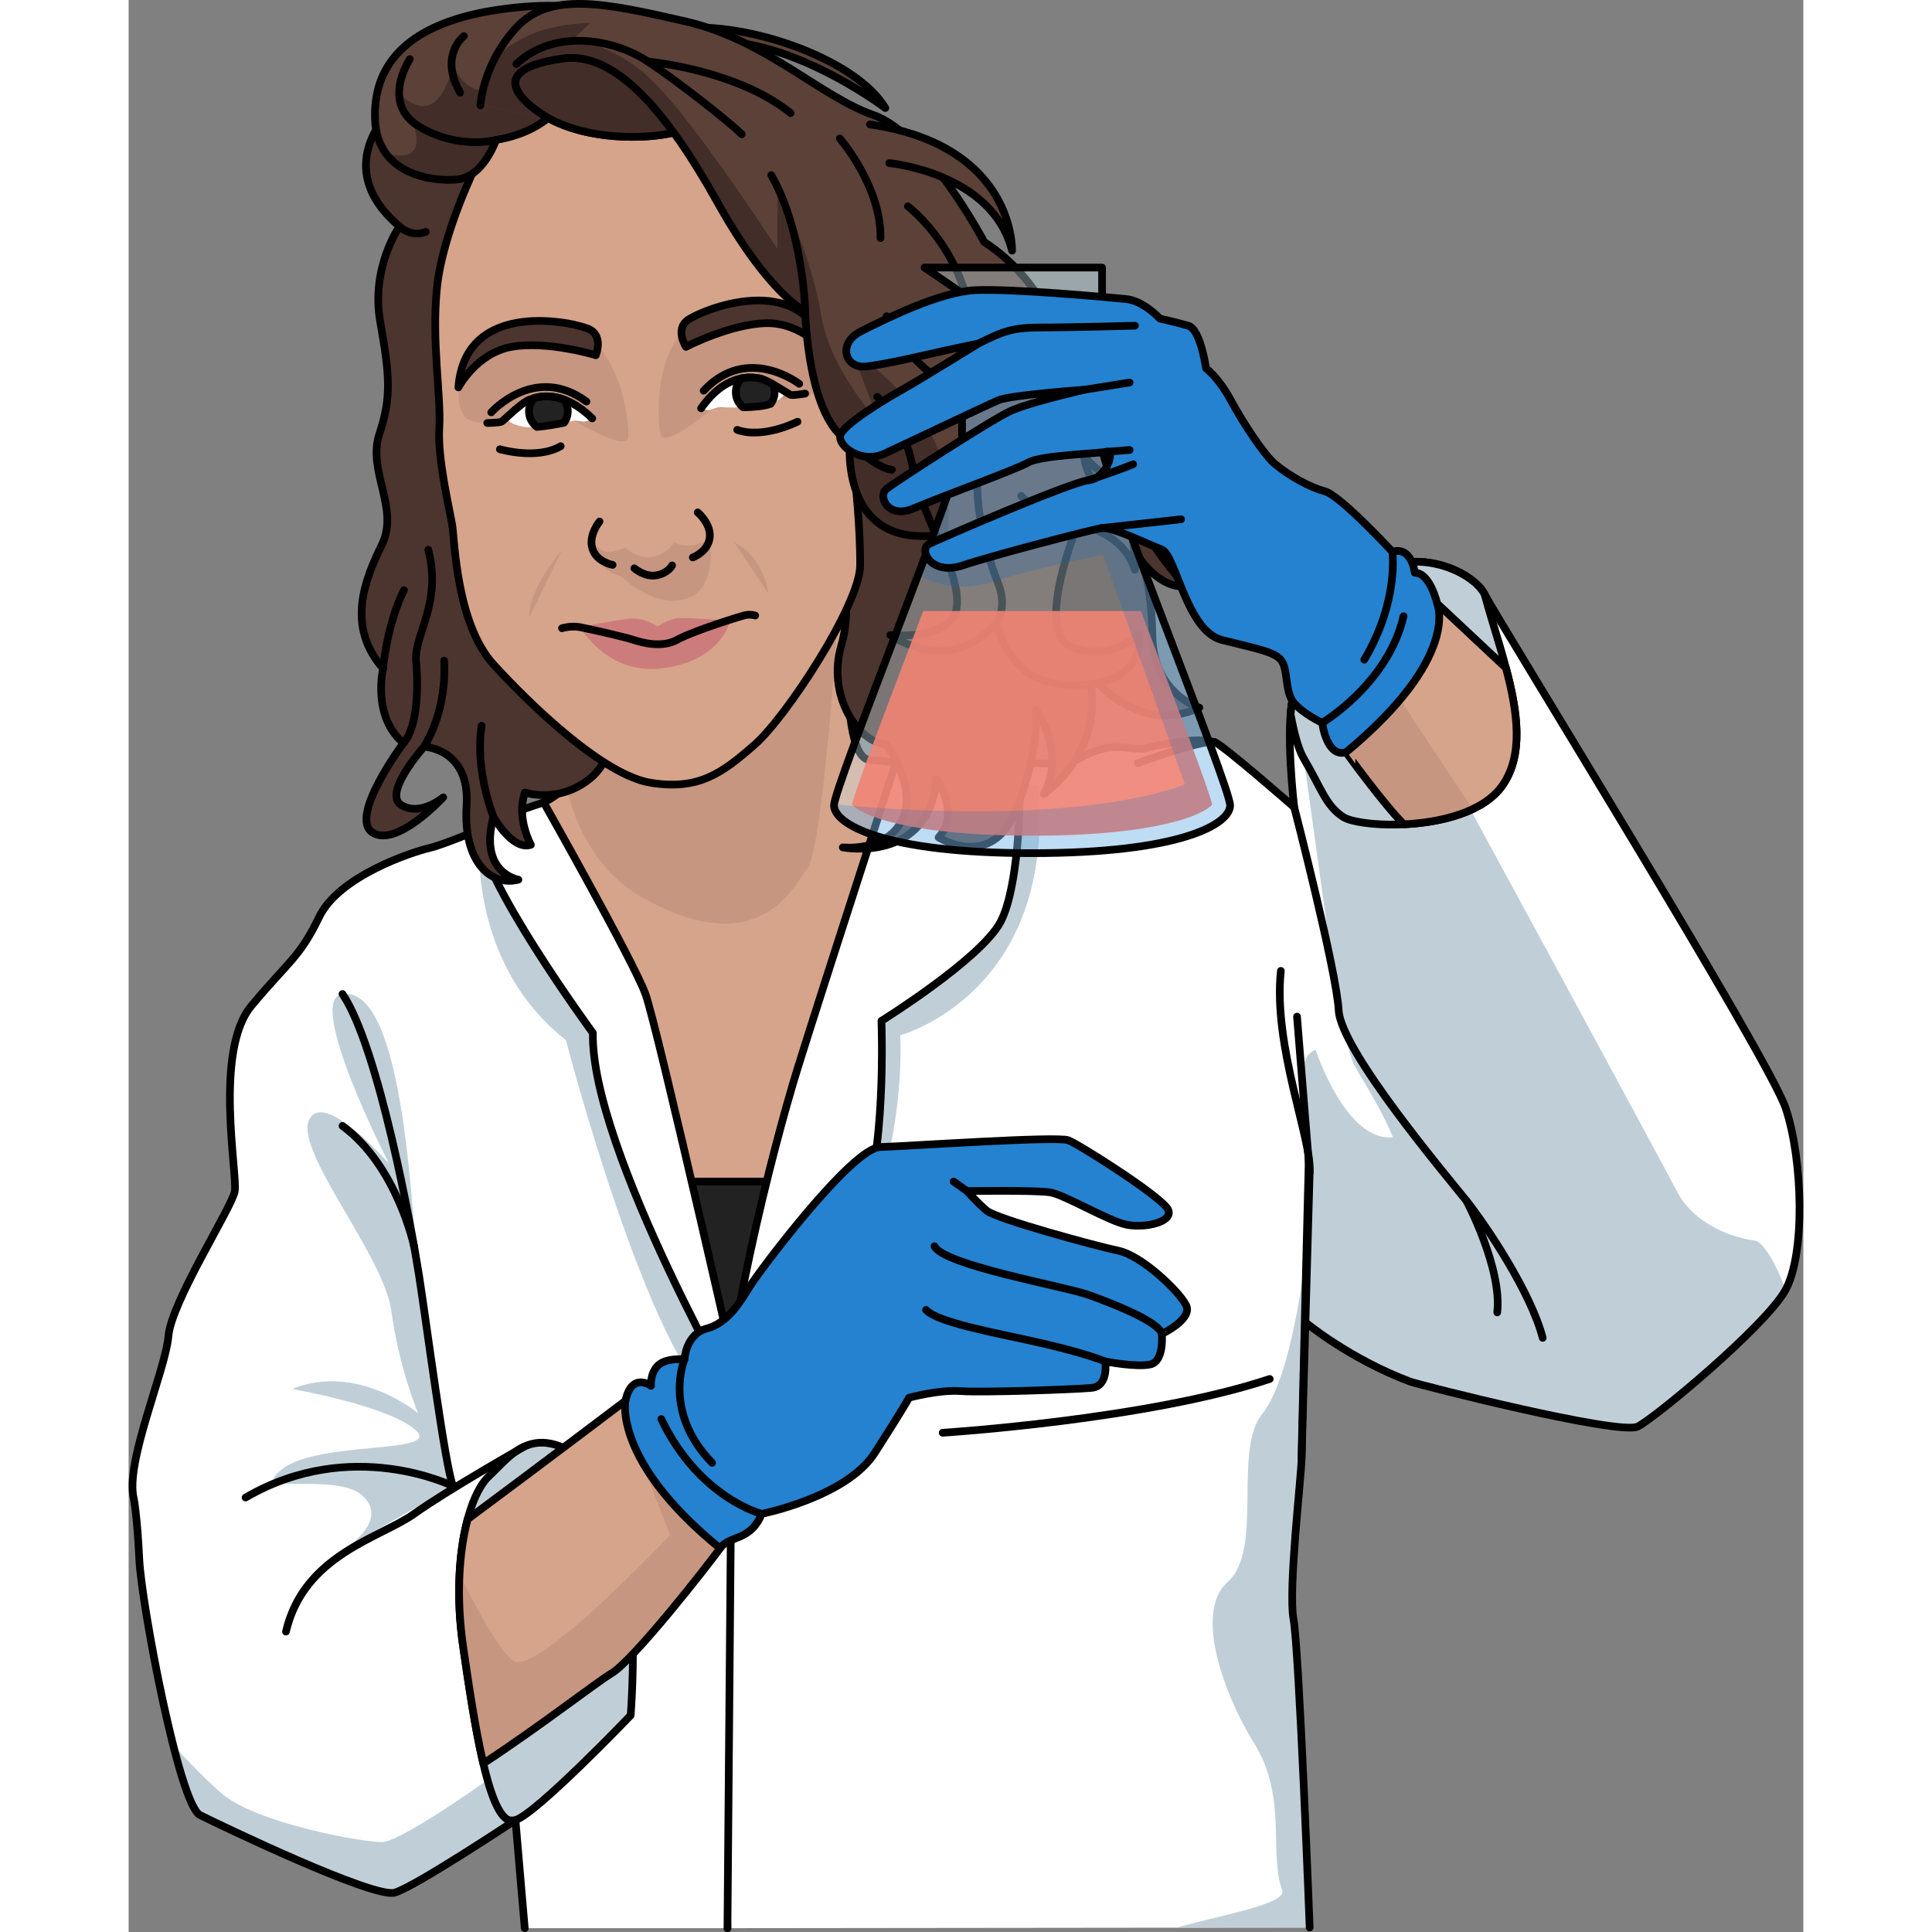 <?xml version="1.0" encoding="utf-8"?>
<!-- Created by: Science Figures, www.sciencefigures.org, Generator: Science Figures Editor -->
<svg version="1.1" id="Camada_1" xmlns="http://www.w3.org/2000/svg" xmlns:xlink="http://www.w3.org/1999/xlink" 
	 width="800px" height="800px" viewBox="0 0 218.286 251.821" enable-background="new 0 0 218.286 251.821"
	 xml:space="preserve">
<rect x="0" y="0" width="218.286" height="251.821" fill="#808080" stroke="none"/>
<g>
	<path fill="#D6A48A" d="M57.577,89.706c0,0,5.29,10.58-3.477,14.888l11.159,52.316h26.618l14.226-56.67
		c0,0-5.299-0.848-9.554-1.204c-4.255-0.356-2.489-22.521-2.489-22.521L57.577,89.706z"/>
	<path fill="#C69681" d="M56.402,87.159c0,0-3.617,22.195,11.013,30.09s19.019-1.263,21.067-4.105
		c2.048-2.842,3.97-32.842,3.97-32.842L56.402,87.159z"/>
	<path fill="none" stroke="#000000" stroke-linecap="round" stroke-linejoin="round" stroke-miterlimit="10" d="M57.577,89.706
		c0,0,5.29,10.58-3.477,14.888l11.159,52.316h26.618l14.226-56.67c0,0-5.299-0.848-9.554-1.204
		c-4.255-0.356-2.489-22.521-2.489-22.521L57.577,89.706z"/>
	
		<rect x="62.533" y="154.003" fill="#222222" stroke="#000000" stroke-linecap="round" stroke-linejoin="round" stroke-miterlimit="10" width="35.102" height="89.917"/>
	<g>
		<path fill="#FFFFFF" d="M153.937,251.242c0,0-1.379-36.305-2.104-40.174c-0.726-3.869,1.052-18.866,1.052-21.043
			s1.403-57.517,1.403-57.517L141.544,96.73c-2.551-0.668-6.904,0.299-8.839,0.783c-1.935,0.484-4.353-1.209-8.464,1.209
			s-20.798-1.451-20.798-1.451s-11.125,33.857-12.334,37.969c-1.209,4.111-12.817,51.511-13.785,54.414
			c-0.967,2.902,0.726,61.669,0.726,61.669"/>
		<path fill="#C0CFD7" d="M82.573,186.411c0,0,18.948-24.633,18.001-51.477c0,0,20.212-5.369,18.001-32.528l-5.369-0.316
			l-20.527,28.738L82.573,186.411z"/>
		<path fill="#C0CFD7" d="M136.554,251.26l17.384-0.019c0,0-1.379-36.305-2.104-40.174s1.052-18.866,1.052-21.043
			c0-1.023,0.31-13.801,0.639-27.053c-1.117,8.732-2.921,17.801-5.778,21.329c-3.847,4.751,0.227,17.678-4.489,21.887
			c-4.715,4.208,0.102,15.729,3.411,20.99c4.415,7.016,1.911,14.451,3.679,19.186C151.003,248.116,143.106,249.455,136.554,251.26z"
			/>
		<path fill="none" stroke="#000000" stroke-linecap="round" stroke-linejoin="round" stroke-miterlimit="10" d="M153.937,251.242
			c0,0-1.379-36.305-2.104-40.174c-0.726-3.869,1.052-18.866,1.052-21.043s1.403-57.517,1.403-57.517L141.544,96.73
			c-2.551-0.668-6.904,0.299-8.839,0.783c-1.935,0.484-4.353-1.209-8.464,1.209s-20.798-1.451-20.798-1.451
			s-11.125,33.857-12.334,37.969c-1.209,4.111-12.817,51.511-13.785,54.414c-0.967,2.902,0.726,61.669,0.726,61.669"/>
		<path fill="none" stroke="#000000" stroke-linecap="round" stroke-linejoin="round" stroke-miterlimit="10" d="M106.103,186.75
			c0,0,26.668-1.693,42.629-7.013"/>
	</g>
	<path fill="#FFFFFF" stroke="#000000" stroke-linecap="round" stroke-linejoin="round" stroke-miterlimit="10" d="M77.324,189.653
		c0,0,14.268-24.184,17.896-31.197c3.627-7.013,2.902-25.393,2.902-25.393s12.817-7.981,15.478-12.817
		c2.66-4.837,2.903-19.234,2.178-20.927s-14.58-3.627-14.58-3.627s-10.572,32.534-13.958,43.417
		C83.854,149.991,77.324,175.868,77.324,189.653z"/>
	<g>
		<g>
			<path fill="#FFFFFF" d="M78.05,251.321c0,0,0.605-70.314,0.605-71.493s-10.804-48.126-12.768-50.483
				c-1.964-2.357-11.786-24.751-11.786-24.751s-12.179,5.304-14.733,5.893c-2.554,0.589-11.982,3.732-14.536,9.036
				s-3.929,5.697-8.839,11.59c-4.911,5.893-1.768,22.001-2.161,24.161c-0.393,2.161-8.25,14.34-8.643,18.858
				c-0.393,4.518-5.697,16.5-4.518,21.215c0,0,0.446,2.195,0.719,7.928c0.273,5.733,5.188,31.944,7.918,33.309
				c2.73,1.365,22.661,10.921,25.391,10.102s15.719-9.45,15.719-9.45l1.209,14.086L78.05,251.321L78.05,251.321z"/>
			<path fill="#C0CFD7" d="M50.045,229.676c0,0-14.211,10.422-17.054,10.422c-2.842,0-16.422-2.527-20.843-6.316
				c-1.764-1.512-4.129-3.928-6.337-6.287c1.235,4.847,2.508,8.595,3.495,9.089c2.73,1.365,22.661,10.921,25.392,10.102
				c2.73-0.819,15.719-9.45,15.719-9.45L50.045,229.676z"/>
			<path fill="#C0CFD7" d="M45.769,108.113c0,0-2.04,17.032,11.224,27.454c0,0,10.737,41.371,19.896,48.003l-14.527-57.793
				L45.769,108.113z"/>
			<path fill="#C0CFD7" d="M28.571,201.57l13.72-7.851c-1.04-2.457-3.505-21.569-4.457-27.576
				c-0.951-6.007-1.615-37.657-9.961-36.586c-4.987,0.64,6.066,22.115,6.066,22.115s-8.527-9.79-10.422-5.685
				s9.79,17.685,10.737,24.949c0.948,7.264,3.474,13.264,3.474,13.264s-7.895-6.632-16.422-3.158c0,0,12.632,2.211,16.106,5.369
				s-12.566,1.323-17.369,5.053s6.948,0.316,10.422,3.474C33.939,198.096,28.571,201.57,28.571,201.57z"/>
			<path fill="#C0CFD7" d="M60.22,190.996c-7.398-6.105-10.349-1.267-13.215,1.366c-2.867,2.633-4.952,11.58-3.413,22.212
				c1.399,9.661,3.186,21.599,5.959,22.676c0.368,0.043,0.668,0.044,0.867-0.015c2.73-0.819,15.016-13.651,15.016-13.651
				S67.618,197.1,60.22,190.996z"/>
			<path fill="none" stroke="#000000" stroke-linecap="round" stroke-linejoin="round" stroke-miterlimit="10" d="M78.05,251.321
				c0,0,0.605-70.314,0.605-71.493s-10.804-48.126-12.768-50.483c-1.964-2.357-11.786-24.751-11.786-24.751
				s-12.179,5.304-14.733,5.893c-2.554,0.589-11.982,3.732-14.536,9.036s-3.929,5.697-8.839,11.59
				c-4.911,5.893-1.768,22.001-2.161,24.161c-0.393,2.161-8.25,14.34-8.643,18.858c-0.393,4.518-5.697,16.5-4.518,21.215
				c0,0,0.446,2.195,0.719,7.928c0.273,5.733,5.188,31.944,7.918,33.309c2.73,1.365,22.661,10.921,25.391,10.102
				s15.719-9.45,15.719-9.45l1.209,14.086"/>
			<path fill="none" stroke="#000000" stroke-linecap="round" stroke-linejoin="round" stroke-miterlimit="10" d="M42.291,193.719
				c-1.04-2.457-3.505-21.569-4.457-27.576c-0.951-6.007-5.25-29.613-9.961-36.585"/>
			<path fill="none" stroke="#000000" stroke-linecap="round" stroke-linejoin="round" stroke-miterlimit="10" d="M37.202,162.433
				c0,0-2.23-10.488-9.329-15.675"/>
			<path fill="none" stroke="#000000" stroke-linecap="round" stroke-linejoin="round" stroke-miterlimit="10" d="M60.22,190.996
				c-7.398-6.105-10.349-1.267-13.215,1.366c-2.867,2.633-4.952,11.58-3.413,22.212c1.399,9.661,3.186,21.599,5.959,22.676
				c0.368,0.043,0.668,0.044,0.867-0.015c2.73-0.819,15.016-13.651,15.016-13.651S67.618,197.1,60.22,190.996z"/>
			<path fill="none" stroke="#000000" stroke-linecap="round" stroke-linejoin="round" stroke-miterlimit="10" d="M51.563,188.551
				c0,0-9.958,5.635-14.361,8.773s-14.353,5.301-16.694,15.339"/>
			<path fill="none" stroke="#000000" stroke-linecap="round" stroke-linejoin="round" stroke-miterlimit="10" d="M42.291,193.719
				c0,0-13.198-6.605-27.05,1.475"/>
		</g>
		<path fill="#FFFFFF" stroke="#000000" stroke-linecap="round" stroke-linejoin="round" stroke-miterlimit="10" d="M80.483,184.96
			c0,0-20.301-35.19-19.971-50.318c0,0-15.136-20.651-14.743-26.53c0,0,1.974-1.515,8.331-3.518c0,0,11.681,20.652,13.26,24.963
			C68.938,133.869,80.483,184.96,80.483,184.96z"/>
	</g>
	<g>
		<path fill="#4C352E" stroke="#000000" stroke-linecap="round" stroke-linejoin="round" stroke-miterlimit="10" d="M91.62,70.3
			c0,0,3.214,7.174,1.277,13.799s2.224,12.686,5.848,12.937c0,0,4.107,5.48,2.104,9.767c-2.003,4.287-7.763,3.648-7.763,3.648
			s11.154,2.191,12.228-8.896c0,0,3.121,4.546,0.253,7.595c0,0,6.853,4.347,10.035-3.419s2.684-13.14,2.684-13.14
			s3.932,5.203,1.008,10.894c0,0,8.197-5.447,5.904-15.636c0,0,6.161,8.22,14.357,4.385c0,0-6.016-1.787-6.12-9.396
			c-0.104-7.608-1.685-10.099-1.685-10.099s2.621,4.006,6.042,3.689c0,0-5.013-5.543-5.742-8.552s-7.673-13.207-7.673-13.207
			l-4.77-6.151L90.44,52.683L91.62,70.3z"/>
		<g>
			<path fill="#4C352E" stroke="#000000" stroke-linecap="round" stroke-linejoin="round" stroke-miterlimit="10" d="M34.063,14.536
				c0,0-7.82,7.316,1.239,14.975c0,0-3.755,5.328-2.516,12.392c1.24,7.064,1.495,9.824-0.108,14.66s2.657,9.716,0.314,14.474
				s-4.579,10.679,0.171,16.099c0,0-1.469,6.289,2.657,9.716c0,0-7.169,9.6-4.049,11.655s9.231-4.58,9.231-4.58
				s-2.974,2.536-5.459,1.008s2.959-7.599,2.959-7.599s6.023,0.175,5.546,7.691c-0.476,7.516,3.319,10.534,6.751,9.63
				c0,0-5.205-0.837-3.249-8.196c0,0,2.464,4.46,4.879,3.65c0,0-1.934-3.484-0.777-6.814c0,0,4.387,1.498,8.476-1.81
				s3.799-11.192,3.799-11.192L54.14,16.193L34.063,14.536z"/>
			<path fill="none" stroke="#000000" stroke-linecap="round" stroke-linejoin="round" stroke-miterlimit="10" d="M35.821,96.852
				c1.859-2.076,1.956-7.359,1.647-10.7c-0.309-3.341,3.408-7.494,1.588-14.504"/>
			<path fill="none" stroke="#000000" stroke-linecap="round" stroke-linejoin="round" stroke-miterlimit="10" d="M33.164,87.136
				c0,0,0.493-5.759,2.717-10.213"/>
			<path fill="none" stroke="#000000" stroke-linecap="round" stroke-linejoin="round" stroke-miterlimit="10" d="M38.503,97.337
				c2.16-3.569,2.801-7.731,2.623-11.23"/>
			<path fill="none" stroke="#000000" stroke-linecap="round" stroke-linejoin="round" stroke-miterlimit="10" d="M47.551,106.461
				c0,0-2.466-6.071-1.538-11.871"/>
			<path fill="none" stroke="#000000" stroke-linecap="round" stroke-linejoin="round" stroke-miterlimit="10" d="M35.303,29.511
				c0,0,1.455,1.477,3.435,0.708"/>
		</g>
		<g>
			<path fill="#D6A48A" d="M45.243,21.643c0,0-4.297,8.687-5.045,15.771s0.552,14.232,0.294,18.337s1.374,10.713,1.688,12.725
				s0.55,12.83,5.375,18.122c4.826,5.292,14.349,14.486,20.559,15.442s9.196-1.234,13.444-4.942
				c4.248-3.709,13.732-18.36,13.782-23.338c0.049-4.978-0.615-10.783-0.65-11.163c-0.035-0.379,0.424-7.819-0.398-11.186
				s-1.217-13.151-1.404-15.174s-3.847-15.434-7.516-19.199C81.677,13.244,56.575-0.047,45.243,21.643z"/>
			<path fill="#C69681" d="M48.6,54.964c-3.75,0.245-5.706,0.621-5.619-4.467s8.997-8.875,15.011-7.316s7.35,11.805,7.128,13.81
				c-0.223,2.005-7.029-2.178-7.029-2.178L48.6,54.964z"/>
			<path fill="#C69681" d="M85.339,52.028c3.742-0.345,5.733-0.279,4.851-5.291s-10.274-7.358-15.97-4.877
				c-5.696,2.481-5.413,12.81-4.879,14.755c0.534,1.945,6.602-3.251,6.602-3.251L85.339,52.028z"/>
			<path fill="#C69681" d="M60.442,70.023c0,0,0.445,3.118,4.232,1.336c0,0,3.421,3.236,6.459-0.668c0,0,2.076,1.265,4.602-0.592
				c0,0,1.189,6.606-3.043,7.943c-4.232,1.336-8.464-2.896-8.464-2.896S60.442,74.478,60.442,70.023z"/>
			<path fill="#C69681" d="M56.433,71.805c0,0-4.232,4.677-4.232,8.687L56.433,71.805z"/>
			<path fill="#C69681" d="M78.929,70.691l4.455,6.682C83.384,77.373,82.938,72.696,78.929,70.691z"/>
			<g>
				<path fill="#4C352E" stroke="#000000" stroke-linecap="round" stroke-linejoin="round" stroke-miterlimit="10" d="
					M42.981,50.497c0,0,2.376-4.541,7.049-5.312s10.863,1.113,10.863,1.113s0.966-2.377-0.731-3.321
					C58.465,42.032,43.841,38.725,42.981,50.497z"/>
				<g>
					<path fill="#FFFFFF" d="M46.74,55.136c0,0,1.572-0.024,1.861-0.172c0.289-0.148,2.555-2.476,3.668-2.882
						s4.167-1.415,8.157,2.454c0,0-0.741,0.492-1.173,0.411s-1.163-0.135-1.163-0.135s-4.975,1.187-6.706,0.802
						c-1.731-0.385-1.764-0.745-1.764-0.745l-1.02,0.094L46.74,55.136"/>
					<path fill="#222222" stroke="#000000" stroke-linecap="round" stroke-linejoin="round" stroke-miterlimit="10" d="
						M52.871,51.886c-0.478,0.51-0.751,1.208-0.682,1.959c0.07,0.751,0.467,1.387,1.031,1.801c1.175-0.099,2.537-0.343,3.523-0.542
						c0.354-0.481,0.548-1.084,0.488-1.725c-0.046-0.496-0.237-0.941-0.52-1.308C55.047,51.464,53.721,51.646,52.871,51.886z"/>
					<path fill="none" stroke="#000000" stroke-linecap="round" stroke-linejoin="round" stroke-miterlimit="10" d="M48.387,58.554
						c0,0,4.791,1.421,7.928-0.395"/>
					<path fill="none" stroke="#000000" stroke-linecap="round" stroke-linejoin="round" stroke-miterlimit="10" d="M47.264,53.744
						c0,0,5.68-6.372,12.409-1.403"/>
					<path fill="none" stroke="#000000" stroke-linecap="round" stroke-linejoin="round" stroke-miterlimit="10" d="M46.74,55.136
						c0,0,1.572-0.024,1.861-0.172c0.289-0.148,2.555-2.476,3.668-2.882s4.167-1.415,8.157,2.454"/>
				</g>
				<g>
					<path fill="#FFFFFF" d="M88.175,51.302c0,0-1.549,0.264-1.861,0.172c-0.311-0.092-2.967-1.965-4.135-2.16
						s-4.356-0.626-7.568,3.909c0,0,0.819,0.348,1.228,0.189s1.118-0.346,1.118-0.346s5.108,0.254,6.739-0.442
						c1.631-0.696,1.597-1.056,1.597-1.056l1.02-0.094L88.175,51.302"/>
					<path fill="none" stroke="#000000" stroke-linecap="round" stroke-linejoin="round" stroke-miterlimit="10" d="M88.175,51.302"
						/>
					<path fill="none" stroke="#000000" stroke-linecap="round" stroke-linejoin="round" stroke-miterlimit="10" d="M88.175,51.302
						c0,0-1.549,0.264-1.861,0.172c-0.311-0.092-2.967-1.965-4.135-2.16s-4.356-0.626-7.568,3.909"/>
					<path fill="#222222" stroke="#000000" stroke-linecap="round" stroke-linejoin="round" stroke-miterlimit="10" d="
						M79.913,49.309c-0.53,0.515-0.839,1.248-0.765,2.041c0.066,0.717,0.428,1.333,0.951,1.747c1.375-0.036,2.843-0.154,3.59-0.47
						c0.362-0.484,0.56-1.094,0.5-1.743c-0.026-0.285-0.109-0.548-0.219-0.796c-0.672-0.375-1.341-0.699-1.791-0.774
						C81.709,49.236,80.907,49.124,79.913,49.309z"/>
					<path fill="none" stroke="#000000" stroke-linecap="round" stroke-linejoin="round" stroke-miterlimit="10" d="M87.183,54.964
						c0,0-4.449,2.276-7.865,1.067"/>
					<path fill="none" stroke="#000000" stroke-linecap="round" stroke-linejoin="round" stroke-miterlimit="10" d="M87.404,50.029
						c0,0-6.753-5.221-12.456,0.899"/>
				</g>
				<path fill="#4C352E" stroke="#000000" stroke-linecap="round" stroke-linejoin="round" stroke-miterlimit="10" d="
					M91.018,46.051c0,0-3.169-4.028-7.904-3.928S72.639,45.21,72.639,45.21s-1.386-2.159,0.109-3.399S88.013,34.638,91.018,46.051z"
					/>
				<g>
					<path fill="none" stroke="#000000" stroke-linecap="round" stroke-linejoin="round" stroke-miterlimit="10" d="M63.081,73.627
						c0,0-2.076-0.358-2.631-2.113s0.929-3.543,0.929-3.543"/>
					<path fill="none" stroke="#000000" stroke-linecap="round" stroke-linejoin="round" stroke-miterlimit="10" d="M74.172,66.787
						c0,0,1.787,1.484,1.563,3.312c-0.224,1.828-2.198,2.56-2.198,2.56"/>
					<path fill="none" stroke="#000000" stroke-linecap="round" stroke-linejoin="round" stroke-miterlimit="10" d="M65.92,74.071
						c0,0,1.369,1.209,2.912,0.909s2.002-1.285,2.002-1.285"/>
				</g>
				<g>
					<path fill="#CD7C7C" d="M58.844,81.749c0,0,3.524,6.259,10.664,5.368c7.873-0.983,8.911-6.247,8.911-6.247
						s-5.798-0.395-6.89-0.294s-2.61,1.089-2.61,1.089s-1.552-1.212-3.569-1.025C63.334,80.825,58.844,81.749,58.844,81.749z"/>
					<path fill="none" stroke="#000000" stroke-linecap="round" stroke-linejoin="round" stroke-miterlimit="10" d="M56.484,81.883
						c0,0,1.153-0.361,2.36-0.134s5.708,1.251,6.93,1.646c1.223,0.395,3.744,1.094,5.759-0.025c2.015-1.118,8.191-3.046,8.855-3.192
						s1.276,0.051,1.276,0.051"/>
				</g>
			</g>
			<path fill="none" stroke="#000000" stroke-linecap="round" stroke-linejoin="round" stroke-miterlimit="10" d="M45.243,21.643
				c0,0-4.297,8.687-5.045,15.771s0.552,14.232,0.294,18.337s1.374,10.713,1.688,12.725s0.55,12.83,5.375,18.122
				c4.826,5.292,14.349,14.486,20.559,15.442s9.196-1.234,13.444-4.942c4.248-3.709,13.732-18.36,13.782-23.338
				c0.049-4.978-0.615-10.783-0.65-11.163c-0.035-0.379,0.424-7.819-0.398-11.186s-1.217-13.151-1.404-15.174
				s-3.847-15.434-7.516-19.199C81.677,13.244,56.575-0.047,45.243,21.643z"/>
		</g>
		<path fill="none" stroke="#000000" stroke-linecap="round" stroke-linejoin="round" stroke-miterlimit="10" d="M46.74,54.136"/>
		<g>
			<path fill="#5B4137" d="M73.303,15.886c0.981,1.58-11.047,3.694-18.645-0.504c0,0-2.299,2.149-6.775,2.856
				c0,0-1.603,4.836-5.09,5.159c-3.486,0.323-10.329-0.802-10.67-7.656S35.761,2.805,49.23,1.12s15.168,2.852,23.923,2.482
				s21.833,4.37,25.475,10.479c0,0-14.382-10.92-25.564-8.274S73.303,15.886,73.303,15.886z"/>
			<path fill="#422D28" d="M52.667,9.878c0,0-7.786,5.496-10.381-1.527c0,0-1.679,9.312-7.175,3.664c0,0,6.106,9.617-1.069,8.091
				c-0.179-0.038-0.332-0.063-0.481-0.087c2.267,3.058,6.66,3.616,9.232,3.378c3.486-0.323,5.089-5.159,5.089-5.159
				c4.476-0.707,6.775-2.856,6.775-2.856c2.267,1.252,4.927,1.94,7.519,2.25L52.667,9.878z"/>
			<path fill="none" stroke="#000000" stroke-linecap="round" stroke-linejoin="round" stroke-miterlimit="10" d="M73.303,15.886
				c0.981,1.58-11.047,3.694-18.645-0.504c0,0-2.299,2.149-6.775,2.856c0,0-1.603,4.836-5.09,5.159
				c-3.486,0.323-10.329-0.802-10.67-7.656S35.761,2.805,49.23,1.12s15.168,2.852,23.923,2.482s21.833,4.37,25.475,10.479
				c0,0-14.382-10.92-25.564-8.274S73.303,15.886,73.303,15.886z"/>
			<path fill="#422D28" stroke="#000000" stroke-linecap="round" stroke-linejoin="round" stroke-miterlimit="10" d="M63.56,9.549
				c-2.32-1.56-4.65-2.26-6.99-1.93c-7.99,1.12-6.66,3.91-4.59,5.83c1.15,1.05,2.52,1.84,2.67,1.93h0.01
				c5.27,2.91,12.66,2.79,16.38,1.91C68.56,13.869,66.07,11.209,63.56,9.549z"/>
			<path fill="none" stroke="#000000" stroke-linecap="round" stroke-linejoin="round" stroke-miterlimit="10" d="M47.884,18.238
				c0,0-4.858,1.329-9.974-1.714s-1.256-8.82-1.256-8.82"/>
			<path fill="none" stroke="#000000" stroke-linecap="round" stroke-linejoin="round" stroke-miterlimit="10" d="M43.702,4.708
				c0,0-3.284,2.501-0.49,7.37"/>
		</g>
		<g>
			<path fill="#5B4137" d="M54.658,15.382c0,0-10.765-5.98,1.912-7.763c6.802-0.957,13.522,6.806,20.197,18.787
				c6.676,11.981,11.421,14.179,11.421,14.179s0.287,14.184,5.825,17.041c0,0-1.378,13.605,11.232,12.145
				c0,0,4.252,7.957,2.17,10.787s-8.145,2.219-8.145,2.219s7.841,5.574,13.904-1.726c0,0,1.084,8.543,10.434,8.264
				s8.032-6.603,8.032-6.603s-3.481,3.545-8.635,1.678s0.714-16.034,0.714-16.034s5.945,0.915,7.432,5.905
				c0,0,0.35-4.134-1.503-6.746c-1.853-2.612-4.629-4.113-5.151-8.167c0,0,2.569,4.011,9.53,4.832s6.267,4.401,6.267,4.401
				s0.81-5.495-6.047-6.765c-6.856-1.27-8.93-9.429-8.93-9.429s5.334,6.978,10.958,6.018c0,0-8.037-4.53-9.14-8.53
				s-5.396-4.482-5.396-4.482s-2.114-8.594-10.218-13.851c0,0-7.458-14.106-14.422-16.538s-14.095-9.83-24.572-12.23
				S54.879-1.161,50.488,3.64s-4.633,10.098-4.633,10.098"/>
			<path fill="#422D28" d="M56.57,7.619c6.802-0.957,13.522,6.806,20.198,18.787s11.421,14.179,11.421,14.179
				s0.287,14.184,5.825,17.041c0,0-1.378,13.605,11.232,12.146c0,0,0.581,1.09,1.208,2.603c0.615-4.395,0.853-10.485-1.426-14.867
				C101.06,49.874,94.19,45.6,94.19,45.6l3.664,9.465c0,0-6.412-6.564-7.633-14.197C89,33.234,84.573,24.075,84.573,24.075v8.396
				c0,0-10.533-16.182-16.029-21.677c-5.496-5.496-10.839-5.496-10.839-5.496l2.443-2.29c-6.262,0.12-10.119,2.238-12.502,4.756
				c-1.658,3.282-1.79,5.974-1.79,5.974l8.802,1.644C54.658,15.382,43.894,9.402,56.57,7.619z"/>
			<path fill="none" stroke="#000000" stroke-linecap="round" stroke-linejoin="round" stroke-miterlimit="10" d="M54.658,15.382
				c0,0-10.765-5.98,1.912-7.763c6.802-0.957,13.522,6.806,20.197,18.787c6.676,11.981,11.421,14.179,11.421,14.179
				s0.287,14.184,5.825,17.041c0,0-1.378,13.605,11.232,12.145c0,0,4.252,7.957,2.17,10.787s-8.145,2.219-8.145,2.219
				s7.841,5.574,13.904-1.726c0,0,1.084,8.543,10.434,8.264s8.032-6.603,8.032-6.603s-3.481,3.545-8.635,1.678
				s0.714-16.034,0.714-16.034s5.945,0.915,7.432,5.905c0,0,0.35-4.134-1.503-6.746c-1.853-2.612-4.629-4.113-5.151-8.167
				c0,0,2.569,4.011,9.53,4.832s6.267,4.401,6.267,4.401s0.81-5.495-6.047-6.765c-6.856-1.27-8.93-9.429-8.93-9.429
				s5.334,6.978,10.958,6.018c0,0-8.037-4.53-9.14-8.53s-5.396-4.482-5.396-4.482s-2.114-8.594-10.218-13.851
				c0,0-7.458-14.106-14.422-16.538s-14.095-9.83-24.572-12.23S54.879-1.161,50.488,3.64s-4.633,10.098-4.633,10.098"/>
			<path fill="#5B4137" stroke="#000000" stroke-linecap="round" stroke-linejoin="round" stroke-miterlimit="10" d="M99.145,21.259
				c0,0,13.447,1.246,15.999,11.411c0,0,0.493-13.67-18.516-16.452"/>
			<path fill="none" stroke="#000000" stroke-linecap="round" stroke-linejoin="round" stroke-miterlimit="10" d="M88.188,40.585
				c0,0-0.228-10.38-4.427-17.756"/>
			<path fill="none" stroke="#000000" stroke-linecap="round" stroke-linejoin="round" stroke-miterlimit="10" d="M79.91,17.498
				c-1.551-1.551-8.1-6.721-12.236-9.479S55.71,3.513,50.539,8.339"/>
			<path fill="none" stroke="#000000" stroke-linecap="round" stroke-linejoin="round" stroke-miterlimit="10" d="M67.673,8.019
				c0,0,11.547,1.034,18.613,6.721"/>
			<path fill="none" stroke="#000000" stroke-linecap="round" stroke-linejoin="round" stroke-miterlimit="10" d="M105.246,69.771
				c0,0-1.485-3.379-2.294-5.794c-0.81-2.416-1.057-8.253-5.382-12.247"/>
			<path fill="none" stroke="#000000" stroke-linecap="round" stroke-linejoin="round" stroke-miterlimit="10" d="M94.014,57.626
				c0,0,3.241,3.363,5.46,3.597"/>
			<path fill="none" stroke="#000000" stroke-linecap="round" stroke-linejoin="round" stroke-miterlimit="10" d="M113.175,81.05
				c0,0,1.437-1.891,0.111-5.138c-1.902-4.657-3.52-12.713-2.178-15.62"/>
			<path fill="none" stroke="#000000" stroke-linecap="round" stroke-linejoin="round" stroke-miterlimit="10" d="M123.72,68.355
				c0,0-4.928-1.009-7.376-3.712"/>
			<path fill="none" stroke="#000000" stroke-linecap="round" stroke-linejoin="round" stroke-miterlimit="10" d="M124.498,59.346
				c0,0-1.845-5.689-4.914-8.775"/>
			
				<line fill="none" stroke="#000000" stroke-linecap="round" stroke-linejoin="round" stroke-miterlimit="10" x1="121.742" y1="45.391" x2="118.293" y2="44.538"/>
			<path fill="none" stroke="#000000" stroke-linecap="round" stroke-linejoin="round" stroke-miterlimit="10" d="M101.571,26.894
				c0,0,8.344,6.26,8.561,18.106"/>
			<path fill="none" stroke="#000000" stroke-linecap="round" stroke-linejoin="round" stroke-miterlimit="10" d="M98.794,41.215
				c0,0,3.526,8.024,9.484,9.084"/>
			<path fill="none" stroke="#000000" stroke-linecap="round" stroke-linejoin="round" stroke-miterlimit="10" d="M92.695,18.047
				c0,0,5.412,6.238,5.304,12.987"/>
		</g>
	</g>
	<g>
		<path fill="#FFFFFF" d="M131.529,99.472c2.263-0.862,8.935-3.089,10.016-2.742c1.08,0.347,10.38,8.495,10.38,8.495
			s-1.187-9.913-0.16-14.35c1.027-4.436,7.029-13.234,7.029-13.234c6.491-7.846,16.226-3.529,17.937-0.2
			c1.711,3.33,37.028,60.343,39.255,67.016c2.227,6.673,2.604,19.106-0.094,23.801c-2.699,4.694-16.8,16.452-19.178,17.674
			c-2.378,1.222-28.588-5.44-29.707-5.861c-7.933-2.981-13.839-7.853-13.839-7.853l0.771-19.369l-3.301-13.616L131.529,99.472z"/>
		<path fill="#C0CFD7" d="M215.891,168.258c0.025-0.044,0.046-0.1,0.071-0.146c-1.194-3.355-2.926-6.3-4.051-6.428
			c-2.555-0.291-7.836-1.986-10.118-6.426c-2.282-4.439-31.909-58.965-31.909-58.965l-16.715,2.578l4.551,32.838
			c0,0,0.985,4.272,1.809,6.655c0.367,1.061,3.274,5.126,5.262,9.855c-6.115,0.703-10.085-11.394-10.085-11.394
			c-3.621,1.333-0.482,10.661-0.975,13.849l0.197,2.059l0.011,0.115l0,0l0,0l-0.398,10.001l-0.216,9.463l0,0
			c1.096,0.664,6.37,5.009,13.682,7.757c1.12,0.421,27.329,7.083,29.707,5.861C199.091,184.71,213.192,172.952,215.891,168.258z"/>
		<path fill="none" stroke="#000000" stroke-linecap="round" stroke-linejoin="round" stroke-miterlimit="10" d="M131.529,99.472
			c2.263-0.862,8.935-3.089,10.016-2.742c1.08,0.347,10.38,8.495,10.38,8.495s-1.187-9.913-0.16-14.35
			c1.027-4.436,7.029-13.234,7.029-13.234c6.491-7.846,16.226-3.529,17.937-0.2c1.711,3.33,37.028,60.343,39.255,67.016
			c2.227,6.673,2.604,19.106-0.094,23.801c-2.699,4.694-16.8,16.452-19.178,17.674c-2.378,1.222-28.588-5.44-29.707-5.861
			c-7.933-2.981-13.644-7.734-13.644-7.734"/>
		<path fill="none" stroke="#000000" stroke-linecap="round" stroke-linejoin="round" stroke-miterlimit="10" d="M152.885,190.025
			l1.052-37.176c0.351-4.209-4.806-16.484-3.754-26.304"/>
		
			<line fill="none" stroke="#000000" stroke-linecap="round" stroke-linejoin="round" stroke-miterlimit="10" x1="153.937" y1="152.849" x2="152.288" y2="132.507"/>
		<path fill="#C0CFD7" d="M158.793,77.641c0,0-6.002,8.797-7.028,13.234c-0.149,0.643-0.247,1.408-0.313,2.233
			c0.452,2.428,1.019,4.581,1.717,5.764c2.316,3.921,2.818,6.068,5.107,7.597s16.408,2.09,20.764-4.058
			c4.357-6.148,0.058-16.266-2.311-24.97C175.019,74.112,165.283,69.795,158.793,77.641z"/>
		<path fill="none" stroke="#000000" stroke-linecap="round" stroke-linejoin="round" stroke-miterlimit="10" d="M158.793,77.641
			c0,0-6.002,8.797-7.028,13.234c-0.149,0.643-0.247,1.408-0.313,2.233c0.452,2.428,1.019,4.581,1.717,5.764
			c2.316,3.921,2.818,6.068,5.107,7.597s16.408,2.09,20.764-4.058c4.357-6.148,0.058-16.266-2.311-24.97
			C175.019,74.112,165.283,69.795,158.793,77.641z"/>
		<path fill="none" stroke="#000000" stroke-linecap="round" stroke-linejoin="round" stroke-miterlimit="10" d="M151.924,105.225
			c0,0,5.498,21.227,5.796,26.486s14.113,21.61,16.66,24.81c2.547,3.201,8.383,11.888,9.932,17.861"/>
		<path fill="none" stroke="#000000" stroke-linecap="round" stroke-linejoin="round" stroke-miterlimit="10" d="M174.38,156.521
			c0,0,4.659,8.794,4.005,14.542"/>
	</g>
	<g>
		<path opacity="0.35" fill="#CDEDFA" enable-background="new    " d="M126.879,58.241c0-3.115,0-23.366,0-23.366h-23.144
			l4.896,3.338c0,0,0,16.913,0,20.028s-16.69,44.285-16.69,46.732c0,2.448,6.453,6.231,25.814,6.231
			c19.36,0,25.814-3.783,25.814-6.231C143.57,102.525,126.879,61.356,126.879,58.241z"/>
		<path id="changecolor" opacity="0.9" fill="#F18374" enable-background="new    " d="M133.847,84.65
			c-0.676-1.781-1.308-3.445-1.898-5.006h-28.386c-0.59,1.561-1.222,3.225-1.898,5.006c-3.054,8.038-6.817,17.945-7.391,20.21
			c0.963,1.203,6.763,4.065,23.482,4.065s22.519-2.862,23.482-4.065C140.664,102.595,136.901,92.688,133.847,84.65z"/>
		<path opacity="0.2" fill="#006AD0" enable-background="new    " d="M143.57,104.973c0-2.448-16.69-43.617-16.69-46.732
			c0-1.799,0-9.311,0-15.34l-18.248-1.404c0,5.081,0,14.497,0,16.743c0,1.226-2.588,8.354-5.724,16.689
			c1.85,1.06,5.182,2.289,9.463,0.951c6.69-2.091,14.635-3.554,14.635-3.554l10.663,29.898c0,0-12.38,5.697-45.709,2.618
			c-0.005,0.04-0.018,0.102-0.018,0.131c0,2.448,6.453,6.231,25.814,6.231C137.116,111.204,143.57,107.421,143.57,104.973z"/>
		<path fill="none" stroke="#000000" stroke-linecap="round" stroke-linejoin="round" stroke-miterlimit="10" d="M126.879,58.241
			c0-3.115,0-23.366,0-23.366h-23.144l4.896,3.338c0,0,0,16.913,0,20.028s-16.69,44.285-16.69,46.732
			c0,2.448,6.453,6.231,25.814,6.231c19.36,0,25.814-3.783,25.814-6.231C143.57,102.525,126.879,61.356,126.879,58.241z"/>
	</g>
	<g>
		<path fill="#D6A48A" d="M166.218,107.442c4.796-0.228,10.364-1.56,12.823-5.03c2.801-3.953,2.02-9.549,0.478-15.354l-8.957-8.385
			c0,0-0.914-4.023-2.926-4.023c0,0-0.366-3.474-2.926-2.743c0,0-6.766-7.315-8.777-7.863c-2.012-0.549-4.555-1.955-6.483-3.538
			c-1.398-1.146-4.166-5.324-5.787-8.333c-1.62-3.009-3.24-4.167-3.24-4.167s-0.695-5.092-2.315-5.555s-3.703-0.926-3.703-0.926
			s-2.083-2.315-4.398-2.546c-2.314-0.232-15.045-1.389-19.674-1.157S98.76,41.525,95.52,43.146
			c-3.241,1.62-2.083,4.861,0.463,4.629c2.546-0.231,8.333-1.62,10.416-2.083s4.398-0.926,4.398-0.926s-7.87,4.861-9.953,6.018
			s-7.87,4.629-8.101,6.018c-0.231,1.389,2.778,3.703,5.787,2.315c3.009-1.389,13.193-6.25,14.813-6.944
			c1.62-0.694,11.342-1.389,11.342-1.389s-7.175,1.62-9.721,2.777S99.919,62.82,98.762,63.745c-1.157,0.926,0.231,3.935,3.472,2.546
			c3.24-1.389,13.425-5.092,15.045-6.018c1.62-0.926,9.027-1.157,10.185-1.389c1.157-0.231,0,3.472-2.315,3.703
			s-19.443,7.638-20.831,8.333c-1.389,0.694,0.231,4.166,4.398,2.777c4.166-1.389,16.665-4.629,18.054-4.861
			c1.389-0.231,6.018,2.083,7.87,2.778c1.852,0.694,3.241,10.647,7.87,11.804c4.629,1.158,6.682,1.513,7.638,2.546
			c1.034,1.118,0.486,4.226,1.766,5.689c1.28,1.463,3.657,2.56,3.657,2.56s0.548,4.572,3.109,3.84
			C158.676,98.057,163.699,104.981,166.218,107.442z"/>
		<path fill="#C69681" d="M175.178,105.463l-12.556-18.998l-7.506,7.525c0.274,0.143,0.452,0.227,0.452,0.227
			s0.548,4.572,3.109,3.84c0,0,5.023,6.925,7.542,9.385C169.22,107.299,172.523,106.724,175.178,105.463z"/>
		<path fill="#2482D1" d="M170.562,78.673c0,0-0.914-4.023-2.926-4.023c0,0-0.366-3.475-2.926-2.743c0,0-6.766-7.314-8.777-7.863
			c-2.012-0.549-4.555-1.955-6.483-3.538c-1.398-1.147-4.166-5.324-5.787-8.333c-1.62-3.009-3.24-4.166-3.24-4.166
			s-0.694-5.092-2.315-5.555c-1.62-0.463-3.704-0.926-3.704-0.926s-2.083-2.315-4.398-2.546c-2.315-0.231-15.045-1.389-19.674-1.157
			s-11.573,3.703-14.813,5.324c-3.24,1.62-2.083,4.861,0.463,4.629c2.546-0.231,8.333-1.62,10.416-2.083s4.398-0.926,4.398-0.926
			s-7.87,4.86-9.953,6.018c-2.083,1.157-7.87,4.629-8.101,6.018c-0.232,1.389,2.777,3.703,5.786,2.315
			c3.009-1.389,13.193-6.25,14.814-6.944c1.62-0.694,11.342-1.389,11.342-1.389s-7.175,1.62-9.721,2.778
			c-2.546,1.157-15.045,9.259-16.202,10.185c-1.157,0.926,0.231,3.935,3.472,2.546c3.24-1.389,13.425-5.092,15.045-6.018
			c1.62-0.926,9.027-1.157,10.184-1.389c1.157-0.231,0,3.472-2.315,3.704c-2.314,0.231-19.443,7.638-20.831,8.333
			c-1.389,0.694,0.231,4.166,4.398,2.777c4.166-1.389,16.666-4.629,18.054-4.86c1.389-0.232,6.018,2.083,7.87,2.778
			c1.852,0.694,3.241,10.647,7.87,11.804c4.629,1.158,6.682,1.513,7.638,2.546c1.034,1.118,0.486,4.227,1.766,5.69
			c1.28,1.463,3.657,2.56,3.657,2.56s0.548,4.572,3.109,3.84C173.671,85.622,170.562,78.673,170.562,78.673z"/>
		<path fill="none" stroke="#000000" stroke-linecap="round" stroke-linejoin="round" stroke-miterlimit="10" d="M170.562,78.673
			c0,0,3.109,6.949-11.886,19.384"/>
		<path fill="none" stroke="#000000" stroke-linecap="round" stroke-linejoin="round" stroke-miterlimit="10" d="M155.567,94.216
			c0,0,8.595-5.12,10.606-13.898"/>
		<path fill="none" stroke="#000000" stroke-linecap="round" stroke-linejoin="round" stroke-miterlimit="10" d="M164.71,71.907
			c0,0,0.914,6.4-3.657,14.081"/>
		
			<line fill="none" stroke="#000000" stroke-linecap="round" stroke-linejoin="round" stroke-miterlimit="10" x1="126.766" y1="68.839" x2="137.182" y2="67.681"/>
		<path fill="none" stroke="#000000" stroke-linecap="round" stroke-linejoin="round" stroke-miterlimit="10" d="M125.146,62.589
			c0,0,4.166-1.389,5.787-2.083"/>
		
			<line fill="none" stroke="#000000" stroke-linecap="round" stroke-linejoin="round" stroke-miterlimit="10" x1="127.461" y1="58.886" x2="130.47" y2="58.654"/>
		
			<line fill="none" stroke="#000000" stroke-linecap="round" stroke-linejoin="round" stroke-miterlimit="10" x1="124.683" y1="50.784" x2="130.47" y2="49.859"/>
		<path fill="none" stroke="#000000" stroke-linecap="round" stroke-linejoin="round" stroke-miterlimit="10" d="M110.795,44.766
			c3.241-1.62,4.398-2.083,8.333-2.083s12.036-0.231,12.036-0.231"/>
		<path fill="none" stroke="#000000" stroke-linecap="round" stroke-linejoin="round" stroke-miterlimit="10" d="M166.218,107.442
			c4.796-0.228,10.364-1.56,12.823-5.03c2.801-3.953,2.02-9.549,0.478-15.354l-8.957-8.385c0,0-0.914-4.023-2.926-4.023
			c0,0-0.366-3.474-2.926-2.743c0,0-6.766-7.315-8.777-7.863c-2.012-0.549-4.555-1.955-6.483-3.538
			c-1.398-1.146-4.166-5.324-5.787-8.333c-1.62-3.009-3.24-4.167-3.24-4.167s-0.695-5.092-2.315-5.555s-3.703-0.926-3.703-0.926
			s-2.083-2.315-4.398-2.546c-2.314-0.232-15.045-1.389-19.674-1.157S98.76,41.525,95.52,43.146
			c-3.241,1.62-2.083,4.861,0.463,4.629c2.546-0.231,8.333-1.62,10.416-2.083s4.398-0.926,4.398-0.926s-7.87,4.861-9.953,6.018
			s-7.87,4.629-8.101,6.018c-0.231,1.389,2.778,3.703,5.787,2.315c3.009-1.389,13.193-6.25,14.813-6.944
			c1.62-0.694,11.342-1.389,11.342-1.389s-7.175,1.62-9.721,2.777S99.919,62.82,98.762,63.745c-1.157,0.926,0.231,3.935,3.472,2.546
			c3.24-1.389,13.425-5.092,15.045-6.018c1.62-0.926,9.027-1.157,10.185-1.389c1.157-0.231,0,3.472-2.315,3.703
			s-19.443,7.638-20.831,8.333c-1.389,0.694,0.231,4.166,4.398,2.777c4.166-1.389,16.665-4.629,18.054-4.861
			c1.389-0.231,6.018,2.083,7.87,2.778c1.852,0.694,3.241,10.647,7.87,11.804c4.629,1.158,6.682,1.513,7.638,2.546
			c1.034,1.118,0.486,4.226,1.766,5.689c1.28,1.463,3.657,2.56,3.657,2.56s0.548,4.572,3.109,3.84
			C158.676,98.057,163.699,104.981,166.218,107.442z"/>
	</g>
	<g>
		<path fill="#D6A48A" d="M137.842,170.148c-0.87-1.793-5.758-6.49-8.863-7.137c-3.105-0.647-15.845-4.144-17.114-5.196
			c-1.269-1.053-2.582-2.57-2.582-2.57s8.888-0.126,10.789,0.165s7.61,3.741,9.997,4.221s6.059-0.331,5.443-1.913
			c-0.616-1.582-11.569-8.524-13.027-9.091s-20.774,0.766-24.511,0.88s-15.819,16.231-17.039,18.218
			c-1.22,1.988-2.839,4.715-5.582,5.439s-2.904,4.018-2.904,4.018s-2.365-0.248-3.44,0.789c-1.074,1.037-0.923,2.662-0.923,2.662
			s-2.517-1.873-3.332,1.95c0,0-10.526,7.982-20.563,15.429c-1.122,4.184-1.541,10.052-0.599,16.56
			c0.74,5.111,1.591,10.845,2.637,15.286c7.168-4.688,14.978-10.745,16.687-11.736c2.889-1.675,12.93-14.556,14.171-16.312
			c1.242-1.755,3.904-0.833,5.437-4.489c0,0,11.037-2.201,14.719-7.931s4.48-7.21,4.48-7.21s3.883-1.065,6.712-0.86
			c2.83,0.205,14.737-0.203,17.059-0.42c2.322-0.216,1.787-3.446,1.787-3.446s4.056,0.793,5.892,0.388s1.501-3.974,1.501-3.974
			S138.712,171.941,137.842,170.148z"/>
		<path fill="#C69681" d="M64.775,184.969l5.799,15.127c0,0-17.396,18.404-20.421,16.387c-1.718-1.145-4.735-6.678-7.023-11.247
			c-0.142,2.854-0.02,6.01,0.462,9.338c0.74,5.111,1.591,10.845,2.637,15.286c7.168-4.688,14.978-10.745,16.687-11.736
			c2.889-1.675,12.93-14.556,14.171-16.312c1.242-1.755,3.904-0.833,5.437-4.489c0,0,0.355-0.072,0.937-0.215L64.775,184.969z"/>
		<path fill="#2482D1" d="M125.494,180.903c2.322-0.216,1.787-3.446,1.787-3.446s4.056,0.793,5.892,0.388s1.501-3.974,1.501-3.974
			s4.038-1.929,3.168-3.722s-5.758-6.49-8.863-7.137c-3.105-0.647-15.845-4.144-17.114-5.196c-1.269-1.053-2.582-2.57-2.582-2.57
			s8.888-0.126,10.789,0.165s7.61,3.741,9.997,4.221s6.059-0.331,5.443-1.913c-0.616-1.582-11.569-8.524-13.027-9.091
			s-20.774,0.766-24.511,0.88s-15.819,16.231-17.039,18.218c-1.22,1.988-2.839,4.715-5.582,5.439s-2.904,4.018-2.904,4.018
			s-2.365-0.248-3.44,0.789c-1.074,1.037-0.923,2.662-0.923,2.662s-2.517-1.873-3.332,1.95l0,0c0,0-1.608,7.879,12.333,19.227l0,0
			c1.242-1.755,3.904-0.833,5.437-4.489c0,0,11.037-2.201,14.719-7.931s4.48-7.21,4.48-7.21s3.883-1.065,6.712-0.86
			C111.265,181.527,123.172,181.119,125.494,180.903z"/>
		<path fill="none" stroke="#000000" stroke-linecap="round" stroke-linejoin="round" stroke-miterlimit="10" d="M64.754,182.585
			c0,0-1.607,7.879,12.333,19.227"/>
		<path fill="none" stroke="#000000" stroke-linecap="round" stroke-linejoin="round" stroke-miterlimit="10" d="M82.524,197.324
			c0,0-8.155-2.05-13.098-12.363"/>
		<path fill="none" stroke="#000000" stroke-linecap="round" stroke-linejoin="round" stroke-miterlimit="10" d="M72.448,177.183
			c0,0-2.877,6.826,3.6,13.483"/>
		<path fill="none" stroke="#000000" stroke-linecap="round" stroke-linejoin="round" stroke-miterlimit="10" d="M127.281,177.457
			c0,0-2.198-0.966-7.944-2.304s-13.836-2.691-15.402-4.419"/>
		<path fill="none" stroke="#000000" stroke-linecap="round" stroke-linejoin="round" stroke-miterlimit="10" d="M134.674,173.87
			c-0.384-1.604-6.46-3.995-9.609-5.107c-3.148-1.112-18.864-3.862-20.031-6.33"/>
		
			<line fill="none" stroke="#000000" stroke-linecap="round" stroke-linejoin="round" stroke-miterlimit="10" x1="109.282" y1="155.245" x2="107.527" y2="154.003"/>
		<path fill="none" stroke="#000000" stroke-linecap="round" stroke-linejoin="round" stroke-miterlimit="10" d="M137.842,170.148
			c-0.87-1.793-5.758-6.49-8.863-7.137c-3.105-0.647-15.845-4.144-17.114-5.196c-1.269-1.053-2.582-2.57-2.582-2.57
			s8.888-0.126,10.789,0.165s7.61,3.741,9.997,4.221s6.059-0.331,5.443-1.913c-0.616-1.582-11.569-8.524-13.027-9.091
			s-20.774,0.766-24.511,0.88s-15.819,16.231-17.039,18.218c-1.22,1.988-2.839,4.715-5.582,5.439s-2.904,4.018-2.904,4.018
			s-2.365-0.248-3.44,0.789c-1.074,1.037-0.923,2.662-0.923,2.662s-2.517-1.873-3.332,1.95c0,0-10.526,7.982-20.563,15.429
			c-1.122,4.184-1.541,10.052-0.599,16.56c0.74,5.111,1.591,10.845,2.637,15.286c7.168-4.688,14.978-10.745,16.687-11.736
			c2.889-1.675,12.93-14.556,14.171-16.312c1.242-1.755,3.904-0.833,5.437-4.489c0,0,11.037-2.201,14.719-7.931s4.48-7.21,4.48-7.21
			s3.883-1.065,6.712-0.86c2.83,0.205,14.737-0.203,17.059-0.42c2.322-0.216,1.787-3.446,1.787-3.446s4.056,0.793,5.892,0.388
			s1.501-3.974,1.501-3.974S138.712,171.941,137.842,170.148z"/>
	</g>
</g>
</svg>